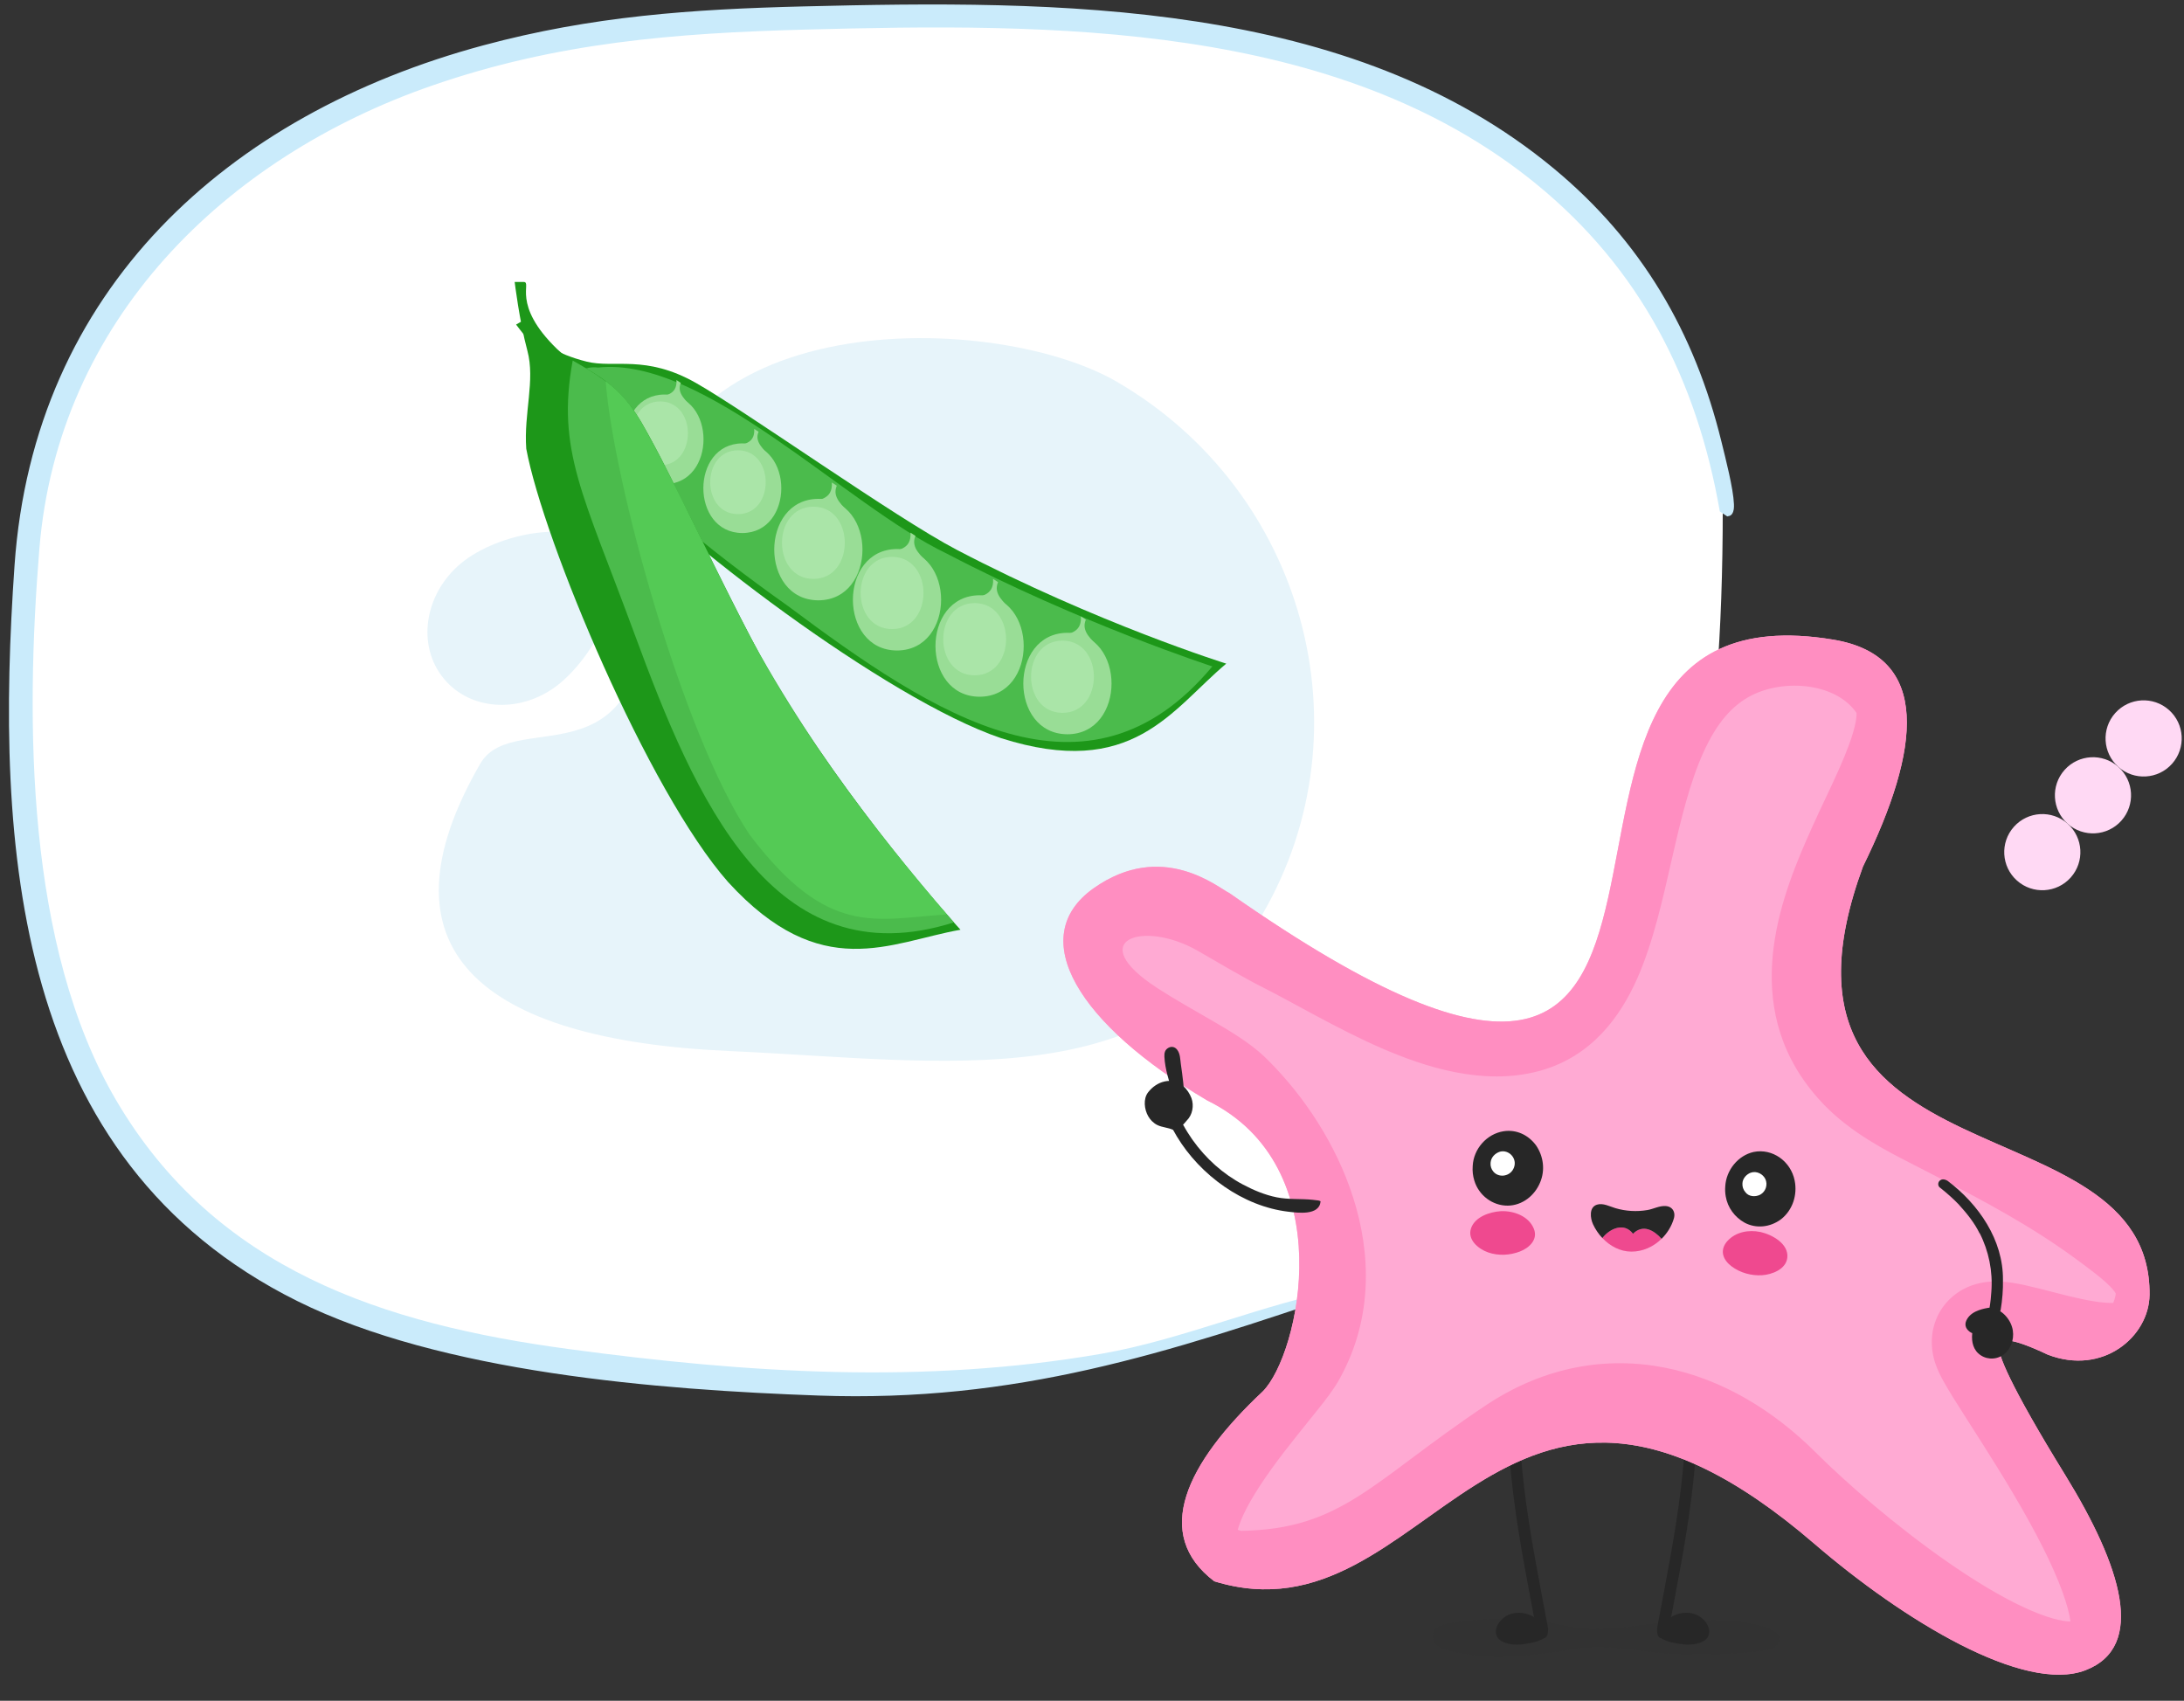 <svg width="488" height="380" viewBox="0 0 488 380" fill="none" xmlns="http://www.w3.org/2000/svg">
<rect x="0" y="0" width="488" height="380" fill="#333333" stroke="none"/>
<g clip-path="url(#clip0_3071_30961)">
<path d="M263.766 299.587C226.439 308.869 188.142 308.654 150.079 304.918C100.912 300.09 51.042 291.648 24.663 245.084C5.794 211.767 4.558 163.428 7.789 125.99C10.536 94.171 21.972 69.241 45.83 47.711C79.534 17.294 122.227 8.704 166.527 6.352C202.089 4.461 242.369 3.914 277.249 10.998C332.868 22.288 375.802 55.694 384.937 113.826C384.937 222.518 357.145 277.49 263.766 299.587Z" fill="white"/>
<path d="M385.949 115.388L384.283 114.278C379.139 84.764 366.466 60.015 343.185 41.045C298.648 4.75 234.676 5.153 179.961 6.611C150.781 7.388 124.38 9.485 96.598 19.104C50.159 35.178 12.958 71.672 8.798 122.605C5.641 161.275 5.841 211.472 25.89 245.721C48.105 283.665 85.598 295.829 127.093 301.422C166.84 306.783 206.41 309.354 246.12 302.469C264.279 299.321 282.398 291.28 300.367 287.917C301.082 287.784 301.667 287.351 301.5 288.498C260.572 302.448 226.981 313.375 182.952 311.81C147.098 310.534 98.634 306.716 66.404 290.683C3.002 259.146 -1.14 189.213 3.25 126.304C7.54 64.776 50.796 25.541 107.983 10.133C132.241 3.596 154.6 2.049 179.591 1.432C236.057 0.03 301.62 -0.192 347.26 37.712C366.736 53.885 378.643 74.169 384.657 98.737C385.553 102.388 387.3 109.113 387.437 112.635C387.467 113.379 387.455 114.174 387.022 114.818C386.637 115.391 386.045 115.295 385.945 115.391L385.949 115.388Z" fill="#CAEBFB"/>
<path d="M163.048 234.839C211.26 237.002 258.28 245.424 282.17 204.128C306.035 162.833 291.437 109.63 249.521 85.28C221.213 68.844 140.96 67.775 144.235 125.914C147.18 178.201 115.09 157.21 107.321 170.619C83.456 211.914 106.94 232.345 163.048 234.839Z" fill="#E7F4FA"/>
<path d="M103.006 125.863C94.78 132.707 93.053 144.258 99.172 151.637C105.29 159.041 116.918 159.474 125.169 152.629C133.395 145.785 141.24 130.366 135.122 122.962C129.003 115.558 111.257 119.018 103.006 125.863Z" fill="#E7F4FA"/>
<path d="M115.316 72.517L117.065 71.512C118.794 70.517 117.027 77.245 131.058 80.79C137.267 82.358 144.194 79.136 155.52 85.57C166.847 92.005 200.083 115.678 213.769 122.837C245.284 139.321 274.001 148.275 274.001 148.275C261.708 158.581 253.099 174.286 223.673 164.921C198.086 156.297 149.816 119.454 136.187 103.51C131.698 96.88 130.33 89.276 125.449 84.402C120.566 79.525 115.316 72.517 115.316 72.517Z" fill="#1D9719"/>
<path d="M133.62 82.128C157.252 79.491 189.144 113 211.515 123.676C241.572 139.395 270.892 148.897 270.892 148.897C243.054 182.278 208.925 159.943 176.153 135.462C157.19 122.053 143.674 110.242 138.904 104.278C133.529 97.561 131.575 90.074 128.66 86.058C127.911 83.303 130.643 81.746 133.62 82.126V82.128Z" fill="#4BBB4C"/>
<path d="M238.509 141.386C251.653 141.433 251.651 164.012 238.509 164.058C225.367 164.011 225.367 141.431 238.509 141.386Z" fill="#99DD96"/>
<path d="M241.521 137.724L242.626 138.448C241.445 141.203 244.204 143.001 245.249 144.448L235.973 142.157C238.333 141.657 241.774 141.697 241.521 137.724Z" fill="#99DD96"/>
<path opacity="0.69" d="M237.405 143.137C246.758 143.169 246.758 159.238 237.405 159.271C228.052 159.238 228.052 143.169 237.405 143.137Z" fill="#B3E9B1"/>
<path d="M218.883 133C232.027 133.048 232.025 155.627 218.883 155.672C205.741 155.625 205.743 133.046 218.883 133Z" fill="#99DD96"/>
<path d="M221.9 129.34L223.005 130.065C221.824 132.819 224.581 134.618 225.628 136.065L216.352 133.774C218.711 133.274 222.153 133.314 221.9 129.34Z" fill="#99DD96"/>
<path opacity="0.69" d="M217.78 134.753C227.133 134.786 227.133 150.855 217.78 150.888C208.427 150.855 208.427 134.786 217.78 134.753Z" fill="#B3E9B1"/>
<path d="M200.43 122.669C213.574 122.716 213.572 145.296 200.43 145.341C187.288 145.294 187.29 122.714 200.43 122.669Z" fill="#99DD96"/>
<path d="M203.447 119.009L204.552 119.733C203.371 122.488 206.13 124.286 207.175 125.733L197.898 123.442C200.258 122.942 203.699 122.982 203.447 119.009Z" fill="#99DD96"/>
<path opacity="0.69" d="M199.327 124.42C208.68 124.453 208.68 140.522 199.327 140.554C189.974 140.522 189.974 124.453 199.327 124.42Z" fill="#B3E9B1"/>
<path d="M182.856 111.458C195.999 111.506 195.998 134.085 182.856 134.13C169.714 134.083 169.716 111.504 182.856 111.458Z" fill="#99DD96"/>
<path d="M185.869 107.797L186.974 108.521C185.793 111.276 188.552 113.074 189.597 114.521L180.32 112.23C182.68 111.73 186.121 111.77 185.869 107.797Z" fill="#99DD96"/>
<path opacity="0.69" d="M181.749 113.21C191.101 113.243 191.101 129.312 181.749 129.344C172.396 129.312 172.396 113.243 181.749 113.21Z" fill="#B3E9B1"/>
<path d="M165.868 99.066C177.479 99.108 177.479 119.056 165.868 119.096C154.257 119.054 154.259 99.106 165.868 99.066Z" fill="#99DD96"/>
<path d="M168.528 95.831L169.504 96.471C168.437 98.814 170.935 100.571 171.82 101.771L163.625 99.747C165.709 99.305 168.751 99.341 168.526 95.83L168.528 95.831Z" fill="#99DD96"/>
<path opacity="0.69" d="M164.892 100.614C173.156 100.643 173.155 114.841 164.892 114.869C156.63 114.84 156.63 100.643 164.892 100.614Z" fill="#B3E9B1"/>
<path d="M148.489 88.147C160.1 88.189 160.1 108.137 148.489 108.177C136.878 108.135 136.88 88.187 148.489 88.147Z" fill="#99DD96"/>
<path d="M151.149 84.915L152.125 85.554C151.058 87.898 153.556 89.654 154.441 90.855L146.246 88.83C148.33 88.388 151.372 88.425 151.147 84.913L151.149 84.915Z" fill="#99DD96"/>
<path opacity="0.69" d="M147.509 89.696C155.774 89.725 155.772 103.923 147.509 103.95C139.247 103.921 139.247 89.725 147.509 89.696Z" fill="#B3E9B1"/>
<path d="M115 63H117.017C119.012 63 114.118 67.95 124.503 78.013C129.1 82.468 136.713 83.129 143.308 94.348C149.905 105.568 166.866 142.646 175.146 155.671C194.211 185.661 214.616 207.731 214.616 207.731C198.811 210.535 183.498 219.851 162.685 197.072C144.826 176.847 121.425 120.863 117.588 100.256C117.013 92.273 119.631 85.004 117.837 78.346C116.045 71.689 115 63 115 63Z" fill="#1D9719"/>
<path d="M213.153 206.084C192.057 182.39 172.327 154.423 158.601 124.331C152.624 112.833 147.331 100.068 140.799 90.607C137.496 86.058 132.611 83.2 127.965 80.554C124.297 100.673 130.292 110.419 141.782 141.654C155.29 178.339 172.622 218.96 213.153 206.084Z" fill="#4BBB4C"/>
<path d="M211.572 204.311C195.813 185.849 179.482 165.043 167.606 142.172C159.922 127.615 150.981 108.051 143.308 94.349C141.157 90.708 138.607 87.608 135.34 85.189C136.927 106.806 152.287 163.797 167.486 186.481C185.014 209.615 195.531 205.336 211.574 204.311H211.572Z" fill="#54CA55"/>
<path opacity="0.05" d="M320.18 365.265C319.757 368.558 325.156 369.071 327.231 369.477C334.596 370.924 342.082 369.756 349.432 368.807C350.266 368.637 351.097 368.479 351.933 368.343C359.611 367.099 367.128 369.29 374.786 369.539C381.15 369.746 387.552 369.638 393.895 368.77C394.902 368.632 396.654 368.489 397.293 367.175C397.938 365.854 397.268 364.841 396.333 364.395C391.805 362.23 386.886 362.225 382.158 361.996C372.534 361.533 363.035 364.599 353.441 363.835C351.306 363.665 349.196 363.204 347.081 362.77C346.377 362.625 345.673 362.484 344.966 362.359C340.935 361.636 336.82 361.513 332.745 361.762C330.665 361.89 328.587 362.082 326.522 362.376C324.82 362.617 322.529 362.654 321.083 363.722C320.541 364.123 320.249 364.678 320.175 365.262L320.18 365.265Z" fill="#272727"/>
<path d="M376.331 324.823C376.257 325.904 376.188 326.993 376.054 328.081V328.014C376.054 328.151 376.054 328.354 376.024 328.515C375.897 329.792 375.759 331.064 375.607 332.334C375.3 334.908 374.94 337.469 374.549 340.018C373.765 345.089 372.843 350.113 371.898 355.126C371.362 357.966 370.819 360.805 370.291 363.646C370.117 364.581 370.509 365.702 371.194 365.925C371.871 366.146 372.595 365.633 372.781 364.631C374.67 354.482 376.738 344.377 378.013 334.02C378.198 332.505 378.37 330.983 378.518 329.458C378.67 327.933 378.801 326.398 378.913 324.85C378.982 323.873 378.268 322.914 377.621 322.946C376.862 322.981 376.406 323.764 376.331 324.826V324.823Z" fill="#272727"/>
<path d="M371.461 364.949C371.754 365.118 372.056 365.274 372.371 365.413C372.686 365.554 373.011 365.678 373.343 365.787C374.546 366.045 376.125 366.41 377.571 366.355C377.933 366.343 378.285 366.303 378.62 366.229C378.865 366.179 379.135 366.11 379.401 366.018C379.668 365.926 379.931 365.81 380.162 365.668C380.923 365.274 380.923 364.389 380.608 363.697C380.167 362.941 379.661 362.308 378.905 361.941C378.706 361.84 378.501 361.753 378.29 361.683C376.4 361.054 374.193 361.683 372.735 363.218C372.607 363.345 372.483 363.476 372.361 363.613C372.215 363.967 371.838 364.158 371.689 364.513C371.605 364.654 371.53 364.8 371.461 364.949Z" fill="#272727"/>
<path d="M370.901 365.899C371.721 366.367 372.602 366.754 373.527 366.953C374.451 367.151 375.381 367.325 376.324 367.414C377.298 367.506 378.285 367.458 379.235 367.215C380.125 366.987 381.166 366.571 381.623 365.713C382.52 364.024 381.146 361.998 379.708 361.121C378.233 360.22 376.304 360.114 374.69 360.684C373.745 361.019 372.887 361.532 372.158 362.224C372.009 362.365 371.863 362.517 371.721 362.668C371.61 362.789 371.488 362.913 371.402 363.052C371.379 363.107 371.352 363.156 371.32 363.206C371.407 363.099 371.409 363.092 371.33 363.184C370.97 363.533 370.712 363.94 370.499 364.389C370.251 364.909 370.338 365.604 370.896 365.899C371.387 366.159 372.14 366.06 372.406 365.502C372.478 365.353 372.555 365.209 372.634 365.066C372.661 365.014 372.817 364.805 372.651 364.999C372.688 364.954 372.731 364.912 372.77 364.87C372.917 364.716 373.053 364.565 373.177 364.389C373.177 364.389 373.311 364.151 373.241 364.275C373.184 364.332 373.199 364.317 373.284 364.225C373.333 364.173 373.383 364.121 373.435 364.069C373.551 363.947 373.67 363.828 373.792 363.714C373.839 363.67 373.889 363.627 373.938 363.583C373.931 363.59 374.179 363.389 374.055 363.484C373.931 363.58 374.186 363.392 374.179 363.397C374.246 363.35 374.313 363.305 374.38 363.263C374.528 363.169 374.682 363.079 374.838 363C374.923 362.955 375.009 362.916 375.096 362.876C374.898 362.95 375.057 362.893 375.096 362.876C375.245 362.819 375.394 362.767 375.545 362.722C375.696 362.678 375.847 362.638 376.001 362.608C376.063 362.596 376.125 362.586 376.185 362.574C376.314 362.554 376.309 362.554 376.17 362.574C376.232 362.566 376.294 362.561 376.356 362.556C376.634 362.534 376.914 362.534 377.191 362.556C377.241 362.561 377.534 362.616 377.266 362.564C377.325 362.576 377.387 362.586 377.449 362.598C377.633 362.636 377.811 362.683 377.987 362.742C377.96 362.732 378.297 362.859 378.166 362.804C378.035 362.75 378.364 362.901 378.337 362.888C378.478 362.96 378.615 363.042 378.746 363.129C378.92 363.243 378.778 363.154 378.746 363.127C378.816 363.189 378.888 363.248 378.952 363.315C378.997 363.36 379.039 363.404 379.081 363.449C379.103 363.474 379.314 363.722 379.237 363.627C379.138 363.501 379.326 363.754 379.321 363.749C379.359 363.803 379.396 363.856 379.431 363.91C379.485 363.994 379.532 364.081 379.589 364.163C379.711 364.344 379.612 364.19 379.592 364.138C379.617 364.21 379.731 364.451 379.698 364.532C379.693 364.488 379.686 364.443 379.681 364.399C379.686 364.451 379.688 364.505 379.688 364.557C379.688 364.585 379.688 364.609 379.688 364.637C379.678 364.761 379.681 364.741 379.698 364.575C379.686 364.567 379.676 364.716 379.659 364.723C379.676 364.681 379.693 364.642 379.711 364.599C379.688 364.647 379.661 364.689 379.634 364.731C379.733 364.54 379.691 364.627 379.651 364.689C379.683 364.666 379.713 364.644 379.745 364.622C379.696 364.656 379.646 364.686 379.594 364.713C379.535 364.748 379.475 364.783 379.416 364.815C379.401 364.823 379.091 364.961 379.297 364.877C379.121 364.949 378.937 365.006 378.756 365.056C378.575 365.105 378.389 365.147 378.206 365.182C378.206 365.182 377.834 365.234 378.037 365.212C377.958 365.222 377.878 365.227 377.801 365.234C377.385 365.264 376.963 365.257 376.547 365.224C376.338 365.209 376.13 365.187 375.922 365.16C375.709 365.133 376.18 365.202 375.82 365.145C375.709 365.128 375.597 365.11 375.485 365.09C375.059 365.018 374.632 364.932 374.208 364.842C373.819 364.761 373.455 364.661 373.083 364.52C372.736 364.389 373.172 364.562 372.974 364.475C372.852 364.423 372.731 364.366 372.609 364.307C372.406 364.208 372.205 364.101 372.009 363.987C371.508 363.699 370.779 363.853 370.499 364.384C370.221 364.909 370.36 365.589 370.896 365.894L370.901 365.899Z" fill="#272727"/>
<path d="M339.836 324.872C339.883 325.512 339.933 326.154 339.987 326.791C340.012 327.093 340.039 327.396 340.067 327.699C340.079 327.832 340.091 327.966 340.104 328.103C340.081 327.855 340.139 328.45 340.143 328.517C340.267 329.791 340.409 331.063 340.56 332.333C340.868 334.907 341.227 337.468 341.619 340.017C342.402 345.088 343.325 350.112 344.27 355.125C344.805 357.965 345.348 360.804 345.876 363.645C346.05 364.58 345.658 365.701 344.974 365.924C344.297 366.145 343.573 365.632 343.387 364.63C341.497 354.481 339.429 344.376 338.155 334.019C337.969 332.504 337.798 330.982 337.649 329.457C337.498 327.932 337.366 326.404 337.255 324.872C337.185 323.905 337.894 322.975 338.542 323.017C339.3 323.067 339.759 323.835 339.838 324.872H339.836Z" fill="#272727"/>
<path d="M344.697 364.949C344.405 365.118 344.102 365.274 343.787 365.413C343.472 365.554 343.147 365.678 342.815 365.787C341.612 366.045 340.033 366.41 338.587 366.355C338.225 366.343 337.873 366.303 337.538 366.229C337.293 366.179 337.023 366.11 336.757 366.018C336.49 365.926 336.227 365.81 335.996 365.668C335.235 365.274 335.235 364.389 335.55 363.697C335.991 362.941 336.497 362.308 337.253 361.941C337.452 361.84 337.658 361.753 337.868 361.683C339.758 361.054 341.967 361.683 343.423 363.218C343.552 363.345 343.676 363.476 343.797 363.613C343.943 363.967 344.32 364.158 344.469 364.513C344.553 364.654 344.628 364.8 344.697 364.949Z" fill="#272727"/>
<path d="M345.258 365.903C344.437 366.371 343.557 366.758 342.632 366.956C341.707 367.155 340.777 367.328 339.835 367.418C338.861 367.509 337.874 367.462 336.924 367.219C336.034 366.991 334.992 366.575 334.536 365.717C333.639 364.028 335.012 362.002 336.45 361.124C337.926 360.224 339.855 360.118 341.469 360.688C342.414 361.023 343.272 361.536 344.001 362.228C344.152 362.369 344.296 362.52 344.437 362.672C344.549 362.793 344.67 362.917 344.757 363.056C344.779 363.111 344.807 363.16 344.839 363.21C344.752 363.103 344.75 363.096 344.829 363.187C345.189 363.537 345.446 363.944 345.66 364.393C345.908 364.913 345.821 365.608 345.263 365.903C344.772 366.163 344.018 366.064 343.753 365.506C343.681 365.357 343.604 365.213 343.525 365.069C343.497 365.017 343.341 364.809 343.507 365.003C343.47 364.958 343.428 364.916 343.388 364.874C343.242 364.72 343.106 364.569 342.982 364.393C342.982 364.393 342.848 364.155 342.917 364.278C342.974 364.336 342.959 364.321 342.875 364.229C342.825 364.177 342.776 364.125 342.724 364.073C342.607 363.951 342.488 363.832 342.367 363.718C342.32 363.673 342.27 363.631 342.22 363.587C342.228 363.594 341.98 363.393 342.104 363.488C342.228 363.584 341.972 363.396 341.98 363.401C341.913 363.354 341.846 363.309 341.779 363.267C341.63 363.173 341.477 363.083 341.32 363.004C341.236 362.959 341.149 362.92 341.062 362.88C341.102 362.897 341.261 362.954 341.062 362.88C340.914 362.823 340.765 362.771 340.614 362.726C340.462 362.682 340.311 362.642 340.157 362.612C340.095 362.6 340.033 362.59 339.974 362.577C339.845 362.558 339.85 362.558 339.989 362.577C339.927 362.57 339.865 362.565 339.803 362.56C339.525 362.538 339.245 362.538 338.967 362.56C338.918 362.565 338.625 362.62 338.893 362.568C338.833 362.58 338.771 362.59 338.709 362.602C338.528 362.639 338.347 362.687 338.171 362.746C338.199 362.736 337.861 362.863 337.993 362.808C338.124 362.754 337.794 362.905 337.822 362.892C337.68 362.964 337.544 363.046 337.412 363.133C337.239 363.247 337.38 363.158 337.412 363.13C337.343 363.192 337.271 363.252 337.207 363.319C337.162 363.364 337.12 363.408 337.075 363.453C337.053 363.478 336.842 363.726 336.919 363.631C337.018 363.505 336.83 363.758 336.835 363.753C336.798 363.807 336.76 363.859 336.726 363.914C336.671 363.998 336.624 364.085 336.567 364.167C336.445 364.348 336.545 364.194 336.564 364.142C336.54 364.214 336.426 364.455 336.458 364.536C336.463 364.492 336.47 364.447 336.475 364.402C336.47 364.455 336.468 364.509 336.468 364.561C336.468 364.588 336.468 364.613 336.468 364.641C336.478 364.765 336.475 364.745 336.458 364.579C336.47 364.571 336.48 364.72 336.498 364.727C336.48 364.685 336.463 364.645 336.445 364.603C336.468 364.65 336.495 364.693 336.522 364.735C336.423 364.544 336.465 364.631 336.505 364.693C336.473 364.67 336.443 364.648 336.411 364.626C336.46 364.66 336.51 364.69 336.562 364.717C336.621 364.752 336.679 364.787 336.741 364.819C336.755 364.826 337.065 364.965 336.86 364.881C337.036 364.953 337.219 365.01 337.4 365.06C337.581 365.109 337.767 365.151 337.951 365.186C337.951 365.186 338.323 365.238 338.119 365.216C338.199 365.226 338.278 365.231 338.355 365.238C338.771 365.268 339.193 365.26 339.609 365.228C339.818 365.213 340.026 365.191 340.234 365.164C340.448 365.136 339.976 365.206 340.336 365.149C340.448 365.131 340.559 365.114 340.671 365.094C341.097 365.022 341.524 364.936 341.948 364.846C342.337 364.764 342.701 364.665 343.073 364.524C343.421 364.393 342.984 364.566 343.183 364.479C343.304 364.427 343.426 364.37 343.547 364.311C343.75 364.212 343.951 364.105 344.147 363.991C344.648 363.703 345.377 363.857 345.657 364.388C345.935 364.913 345.796 365.593 345.26 365.898L345.258 365.903Z" fill="#272727"/>
<path d="M274.721 199.56C407.697 292.612 322.36 128.329 409.675 142.925C431.534 146.58 429.205 167.277 416.264 193.622C389.54 266.378 480.767 244.8 480.301 289.318C480.187 298.623 469.917 307.392 457.586 302.682C449.34 298.776 446.973 298.968 446.63 300.653C446.286 302.338 448.997 309.345 461.48 329.602C473.964 349.897 479.691 367.895 465.985 373.179C452.28 378.425 425.379 362.11 405.361 344.878C334.184 283.61 319.702 368.206 271.323 353.305C257.465 342.775 264.948 327.036 282.165 310.877C290.335 302.682 299.825 260.636 269.796 245.894C240.935 228.931 228.985 209.401 244.332 198.488C259.679 187.613 272.163 198.335 274.721 199.56Z" fill="#FFAAD3"/>
<path d="M274.721 199.56C407.696 292.611 322.361 128.328 409.675 142.925C431.534 146.579 429.206 167.277 416.264 193.622C389.54 266.378 480.768 244.8 480.302 289.318C480.187 298.623 469.918 307.391 457.587 302.682C449.341 298.776 446.974 298.968 446.63 300.652C446.286 302.337 448.997 309.345 461.48 329.602C473.964 349.897 479.691 367.894 465.985 373.179C452.28 378.425 425.38 362.11 405.361 344.878C334.184 283.61 319.703 368.206 271.323 353.305C257.465 342.774 264.948 327.036 282.165 310.877C290.335 302.682 299.825 260.636 269.796 245.895C240.934 228.931 228.985 209.401 244.332 198.487C259.678 187.613 272.162 198.333 274.721 199.56ZM405.406 153.633C400.598 152.658 395.394 153.366 391.478 155.324C387.044 157.541 383.591 161.565 380.65 168.038C377.621 174.707 375.668 182.748 373.577 191.894C371.629 200.414 369.457 210.477 365.787 218.718C362.057 227.093 355.763 235.907 344.357 239.17L343.81 239.321C331.367 242.639 318.339 238.392 308.619 234.164C299.09 230.019 288.082 223.568 282.567 220.811C277.424 218.239 271.631 214.695 267.377 212.295C255.435 205.559 242.006 209.971 258.564 220.743C262.417 223.249 266.508 225.518 270.786 228.004C274.469 230.144 279.287 232.983 282.513 236.085L283.287 236.841C291.267 244.746 298.55 255.598 302.379 267.638C306.305 279.984 306.818 294.475 299.408 307.918L299.05 308.557C297.923 310.528 296.218 312.727 294.854 314.453C293.483 316.187 291.358 318.795 289.7 320.877C285.947 325.589 282.158 330.605 279.473 335.297C278.14 337.624 277.258 339.568 276.772 341.099C276.687 341.368 276.621 341.609 276.567 341.819C276.787 341.891 277.043 341.965 277.338 342.041C300.041 341.655 306.668 330.882 331.992 313.999L332.599 313.601C345.341 305.316 358.981 303.017 371.993 305.576C384.934 308.121 396.487 315.296 405.786 324.595C412.335 331.143 423.614 340.98 435.305 349.092C441.144 353.143 446.831 356.587 451.895 358.974C457.204 361.476 460.733 362.287 462.576 362.287C462.594 362.287 462.613 362.285 462.631 362.285C462.184 358.872 460.242 353.242 456.457 345.716C452.347 337.541 447.056 328.994 442.463 321.77C440.239 318.271 438.066 314.911 436.463 312.321C435.652 311.011 434.88 309.727 434.247 308.582C433.796 307.766 432.946 306.206 432.389 304.485L432.281 304.14C431.762 302.388 431.127 299.188 432.337 295.559C433.728 291.386 436.798 288.821 439.686 287.559C442.172 286.472 444.491 286.327 445.801 286.314C447.251 286.301 448.606 286.455 449.684 286.619C453.279 287.166 458.974 288.795 462.396 289.622C466.714 290.666 469.978 291.186 472.193 291.107C472.665 289.901 472.734 289.263 472.742 289.063C472.745 288.989 472.778 289.054 472.687 288.892C472.478 288.523 471.887 287.708 470.313 286.312C469.124 285.255 467.692 284.138 465.885 282.789L463.948 281.356C454.012 274.05 443.637 268.496 431.99 262.499L426.919 259.896C421.567 257.152 413.707 253.173 407.578 246.85L406.991 246.229C388.72 226.553 396.986 202.903 403.607 187.75C407.519 178.796 410.677 173.018 413.057 166.648C414.853 161.84 414.859 159.831 414.828 159.291C412.94 156.557 409.749 154.513 405.406 153.633Z" fill="#FF8EC1"/>
<circle cx="456.34" cy="190.396" r="8.509" transform="rotate(41.704 456.34 190.396)" fill="#FFD9F4"/>
<circle cx="467.661" cy="177.693" r="8.509" transform="rotate(41.704 467.661 177.693)" fill="#FFD9F4"/>
<circle cx="478.981" cy="164.986" r="8.509" transform="rotate(41.704 478.981 164.986)" fill="#FFD9F4"/>
<path d="M329.067 260.505C329.257 256.669 332.222 253.345 335.963 252.754C338.84 252.316 341.509 253.57 343.237 255.935C344.888 258.367 345.282 261.441 344.14 264.17C342.903 267.188 340.105 269.338 336.904 269.377C333.491 269.401 330.41 267.077 329.426 263.769C329.109 262.752 328.977 261.65 329.067 260.508V260.505Z" fill="#272727"/>
<path d="M333.059 259.788C333.151 258.574 334.078 257.655 335.169 257.316C337.055 256.828 338.831 258.604 338.396 260.488C338.176 261.465 337.472 262.26 336.527 262.54C335.505 262.885 334.321 262.577 333.668 261.752C333.228 261.229 332.989 260.534 333.059 259.79V259.788Z" fill="white"/>
<path d="M385.497 265.052C385.705 261.415 388.381 258.142 391.851 257.382C396.039 256.53 400.137 259.456 401.001 263.755C401.664 266.998 400.54 270.396 397.964 272.416C395.546 274.225 392.393 274.568 389.806 273.174C387.63 271.96 386.025 269.829 385.601 267.292C385.474 266.574 385.437 265.824 385.497 265.054V265.052Z" fill="#272727"/>
<path d="M389.335 264.381C389.386 263.29 390.241 262.363 391.193 262.013C392.508 261.55 393.94 262.305 394.484 263.484C395.024 264.735 394.547 266.259 393.284 266.94C392.175 267.492 390.692 267.371 389.963 266.329C389.52 265.808 389.277 265.12 389.337 264.381H389.335Z" fill="white"/>
<path d="M342.745 274.581C341.614 271.716 338.232 270.497 335.39 270.613C335.374 270.613 335.36 270.618 335.346 270.62C335.332 270.62 335.318 270.618 335.302 270.62C332.877 270.775 329.62 271.855 328.712 274.387C327.78 276.976 330.354 279.082 332.536 279.833C334.82 280.618 337.396 280.484 339.636 279.615C341.691 278.818 343.685 276.967 342.745 274.581Z" fill="#EF498F"/>
<path d="M393.414 275.276C393.397 275.274 393.383 275.272 393.37 275.272C393.356 275.267 393.342 275.263 393.326 275.258C390.71 274.725 387.812 275.242 385.961 277.301C385.216 278.13 384.764 279.226 385.03 280.347C385.29 281.434 386.066 282.312 386.941 282.965C388.843 284.387 391.361 285.073 393.719 284.922C395.952 284.781 399.08 283.586 399.362 281.007C399.705 277.88 395.959 275.856 393.416 275.276H393.414Z" fill="#EF498F"/>
<path d="M364.887 275.66C362.928 273.045 359.673 274.481 358.047 276.621C359.738 278.41 362.006 279.635 364.51 279.649C367.077 279.663 369.474 278.544 371.269 276.786C369.518 274.833 367.09 273.469 364.885 275.66H364.887Z" fill="#EF498F"/>
<path d="M374.082 271.004C373.908 270.159 373.246 269.543 372.206 269.466C370.783 269.364 369.461 270.131 368.089 270.363C365.713 270.766 363.241 270.624 360.931 269.932C359.676 269.556 358.166 268.729 356.827 269.16C355.017 269.739 355.319 272.183 355.956 273.55C356.474 274.662 357.186 275.714 358.043 276.622C359.669 274.481 362.924 273.043 364.883 275.66C367.089 273.469 369.514 274.831 371.268 276.786C372.537 275.542 373.505 273.976 374.01 272.262C374.142 271.817 374.163 271.389 374.084 271.007L374.082 271.004Z" fill="#272727"/>
<path d="M257.424 250.519C257.766 250.859 258.158 251.149 258.591 251.362C259.705 251.911 261.003 251.911 262.121 252.448C262.388 252.94 262.664 253.424 262.951 253.901C268.161 262.553 277.73 269.553 287.888 270.735C290.005 270.98 294.728 271.634 295.071 268.486C295.094 268.265 294.432 268.194 294.073 268.164C293.811 268.124 293.549 268.096 293.327 268.073C290.67 267.784 287.946 268.062 285.24 267.51C282.576 266.968 280.116 265.923 277.723 264.659C273.259 262.298 269.425 258.833 266.502 254.723C266.414 254.601 266.326 254.475 266.24 254.35C265.914 253.878 265.599 253.396 265.295 252.907C265.135 252.648 264.978 252.386 264.825 252.122C264.753 251.997 264.684 251.872 264.612 251.747C264.612 251.744 264.609 251.742 264.607 251.737C264.565 251.663 264.526 251.589 264.484 251.515C264.443 251.439 264.396 251.367 264.345 251.297C264.63 251.005 264.904 250.697 265.156 250.38C266.483 249.087 266.822 246.995 266.222 245.358C265.471 243.407 263.711 241.364 261.306 241.498C260.933 241.505 260.562 241.552 260.203 241.633C258.767 241.957 257.479 242.837 256.529 244.067C255.401 245.531 255.684 247.885 256.564 249.405C256.798 249.81 257.085 250.188 257.419 250.519H257.424Z" fill="#272727"/>
<path d="M262.448 244.267C261.686 241.357 260.639 238.577 260.602 235.545C260.602 234.829 261.489 234.072 262.288 234.412C262.71 234.665 263.045 235.297 263.171 235.804C263.502 238.584 264.044 241.491 264.139 244.382C263.916 244.711 263.446 244.778 262.448 244.269V244.267Z" fill="#272727"/>
<path d="M262.868 244.202C262.413 242.495 261.867 240.811 261.482 239.087C261.292 238.228 261.142 237.359 261.07 236.484C261.031 235.99 260.894 235.355 261.322 234.989C261.816 234.57 262.312 234.941 262.552 235.413C262.902 236.106 262.881 237.049 262.988 237.811C263.111 238.689 263.236 239.567 263.349 240.447C263.463 241.332 263.562 242.222 263.63 243.111C263.644 243.296 263.801 244.065 263.664 244.202C263.502 244.362 262.756 243.94 262.601 243.866C262.096 243.625 261.776 244.431 262.277 244.672C262.858 244.95 263.757 245.346 264.327 244.811C264.596 244.559 264.561 244.336 264.545 243.984C264.517 243.315 264.464 242.648 264.396 241.983C264.253 240.544 264.042 239.115 263.845 237.684C263.697 236.618 263.718 235.427 263.027 234.538C262.529 233.894 261.772 233.715 261.049 234.128C260.271 234.57 260.139 235.293 260.178 236.115C260.312 238.939 261.288 241.626 262.008 244.334C262.149 244.867 263.011 244.747 262.868 244.207V244.202Z" fill="#272727"/>
<path d="M433.513 265.377C435.035 266.583 436.464 267.848 437.794 269.238L437.731 269.187C439.515 271.149 441.197 273.236 442.344 275.604L442.332 275.493C444.382 279.516 445.302 284.054 444.957 288.585C444.922 289.162 444.875 289.737 444.811 290.311C444.776 290.617 444.739 290.92 444.697 291.224C444.676 291.368 444.655 291.509 444.635 291.652C444.614 291.798 444.641 291.611 444.644 291.592C444.628 291.699 444.609 291.805 444.59 291.914C444.479 292.57 444.727 293.32 445.455 293.501C446.059 293.652 446.923 293.343 447.041 292.637C447.414 290.425 447.583 288.189 447.546 285.965C447.63 277.038 442.123 269.076 435.206 263.855C434.602 263.465 433.735 263.271 433.244 264.001C432.955 264.482 433.073 265.092 433.511 265.377H433.513Z" fill="#272727"/>
<path d="M444.979 293.359C445.313 293.431 445.625 293.542 445.915 293.686C446.207 293.83 446.475 294.003 446.723 294.205C448.053 295.412 449.007 297.182 448.59 299.114C448.523 299.41 448.435 299.695 448.322 299.968C447.719 301.773 445.72 302.813 444.006 302.259C441.321 301.358 441.259 297.784 442.716 295.574C442.94 295.196 443.2 294.844 443.494 294.536C443.77 294.244 444.078 293.98 444.421 293.753C444.585 293.64 444.77 293.508 444.977 293.359H444.979Z" fill="#272727"/>
<path d="M444.65 294.461C444.893 294.516 445.136 294.584 445.363 294.686C445.169 294.6 445.521 294.774 445.518 294.774C445.623 294.834 445.724 294.896 445.824 294.966C445.85 294.984 446.139 295.23 445.942 295.047C446.009 295.109 446.074 295.174 446.139 295.239C446.269 295.369 446.394 295.506 446.512 295.647C446.572 295.716 446.63 295.788 446.686 295.862C446.714 295.897 446.892 296.15 446.732 295.918C446.836 296.071 446.936 296.226 447.024 296.388C447.098 296.522 447.168 296.659 447.233 296.8C447.27 296.884 447.307 296.97 447.339 297.055C447.235 296.794 447.369 297.166 447.385 297.217C447.436 297.396 447.478 297.576 447.506 297.759C447.515 297.82 447.524 297.882 447.531 297.945C447.499 297.676 447.529 297.986 447.531 298.028C447.538 298.22 447.531 298.41 447.513 298.603C447.508 298.642 447.448 298.95 447.501 298.698C447.471 298.841 447.439 298.983 447.397 299.124C447.344 299.305 447.279 299.476 447.212 299.652C447.179 299.74 447.147 299.83 447.112 299.916C447.226 299.645 447.098 299.925 447.073 299.969C446.982 300.129 446.878 300.28 446.767 300.428C446.948 300.189 446.762 300.423 446.723 300.465C446.66 300.53 446.595 300.593 446.528 300.653C446.461 300.713 446.389 300.769 446.32 300.824C446.095 301.01 446.524 300.718 446.269 300.857C446.111 300.942 445.956 301.026 445.796 301.107C445.539 301.237 446.016 301.054 445.738 301.13C445.667 301.151 445.597 301.174 445.525 301.19C445.453 301.209 445.382 301.225 445.31 301.239C445.252 301.25 445.194 301.26 445.136 301.267C445.282 301.255 445.291 301.253 445.164 301.262C444.986 301.264 444.814 301.262 444.636 301.248C444.351 301.23 444.853 301.318 444.58 301.237C444.508 301.216 444.437 301.199 444.365 301.179C444.293 301.155 444.223 301.128 444.154 301.104C443.881 301.012 444.362 301.232 444.119 301.088C444.01 301.023 443.681 300.898 443.635 300.776C443.672 300.806 443.711 300.838 443.749 300.868C443.709 300.833 443.67 300.796 443.633 300.759C443.577 300.704 443.522 300.646 443.471 300.588C443.436 300.549 443.406 300.507 443.371 300.467C443.195 300.266 443.494 300.685 443.362 300.454C443.283 300.317 443.202 300.183 443.137 300.039C443.105 299.969 442.972 299.777 443.121 300.02C443.07 299.937 443.051 299.807 443.026 299.715C442.991 299.583 442.963 299.451 442.94 299.316C442.926 299.235 442.917 299.154 442.905 299.071C442.942 299.367 442.912 299.087 442.908 299.031C442.891 298.691 442.917 298.353 442.959 298.014C442.924 298.308 442.959 298.021 442.97 297.968C442.993 297.854 443.019 297.743 443.049 297.63C443.1 297.435 443.16 297.241 443.232 297.051C443.253 296.997 443.274 296.942 443.294 296.888C443.315 296.835 443.338 296.782 443.362 296.729C443.294 296.877 443.288 296.893 443.345 296.775C443.44 296.599 443.533 296.425 443.637 296.254C443.779 296.027 443.925 295.807 444.082 295.591C444.101 295.566 444.228 295.42 444.11 295.554C444.214 295.436 444.323 295.32 444.437 295.209C444.891 294.769 445.203 294.597 445.75 294.204C446.236 293.852 446.218 292.983 445.815 292.584C445.328 292.103 444.717 292.142 444.196 292.52C444.145 292.557 444.096 292.591 444.045 292.628C443.883 292.747 444.161 292.547 444.01 292.654C443.894 292.735 443.776 292.816 443.66 292.897C443.387 293.089 443.123 293.291 442.884 293.525C442.442 293.956 442.067 294.449 441.74 294.97C441.284 295.7 440.932 296.506 440.77 297.354C440.438 299.08 440.656 301.104 442.013 302.365C443.487 303.734 445.727 303.933 447.422 302.833C449.241 301.649 450.073 299.393 449.755 297.28C449.412 295.001 447.564 292.788 445.301 292.26C444.717 292.123 444.031 292.408 443.876 293.034C443.732 293.608 444.024 294.313 444.65 294.459V294.461Z" fill="#272727"/>
<path d="M441.535 295.259C441.413 295.398 441.297 295.546 441.165 295.678C441.128 295.718 441.088 295.755 441.047 295.787C441.072 295.768 441.1 295.748 441.125 295.729C441.19 295.729 441.535 295.667 441.552 295.724C441.515 295.718 441.48 295.708 441.445 295.697C441.385 295.676 441.396 295.683 441.48 295.718C441.561 295.757 441.575 295.762 441.517 295.734C441.482 295.715 441.45 295.697 441.417 295.676C441.246 295.585 441.489 295.708 441.473 295.729C441.454 295.711 441.436 295.694 441.42 295.676C441.355 295.599 441.352 295.602 441.41 295.683C441.457 295.755 441.466 295.766 441.433 295.713C441.415 295.683 441.399 295.65 441.385 295.618C441.436 295.618 441.454 295.889 441.454 295.921C441.45 295.722 441.447 296.123 441.45 295.984C441.45 295.907 441.378 296.09 441.452 295.991C441.503 295.921 441.545 295.838 441.589 295.764C441.642 295.676 441.658 295.66 441.584 295.752C441.695 295.618 441.827 295.504 441.957 295.389C442.024 295.328 442.061 295.301 441.966 295.37C442.036 295.317 442.115 295.273 442.189 295.229C442.325 295.148 442.469 295.074 442.613 295.009C442.677 294.979 442.745 294.953 442.809 294.925C442.629 295.002 442.849 294.914 442.886 294.902C443.036 294.853 443.192 294.816 443.345 294.775C444.042 294.585 444.746 294.434 445.466 294.355C445.293 293.612 445.119 292.866 444.945 292.122C443.993 292.229 443.074 292.799 442.497 293.556C442.23 293.906 441.957 294.258 441.721 294.626C441.623 294.779 441.524 294.932 441.436 295.092C441.264 295.407 441.202 295.715 441.162 296.07C441.095 296.667 441.693 297.256 442.277 297.246C442.939 297.235 443.384 296.772 443.453 296.132C443.484 295.852 443.389 296.308 443.382 296.301C443.377 296.297 443.481 296.132 443.49 296.118C443.576 295.977 443.667 295.836 443.757 295.697C443.945 295.412 444.158 295.131 444.371 294.867C444.294 294.96 444.352 294.888 444.403 294.842C444.459 294.791 444.512 294.742 444.568 294.694C444.63 294.636 444.683 294.599 444.582 294.67C444.637 294.631 444.695 294.596 444.753 294.564C444.811 294.529 444.873 294.501 444.934 294.469C445.184 294.342 444.843 294.471 444.994 294.443C445.151 294.413 445.302 294.372 445.464 294.353C446.062 294.286 446.474 293.526 446.321 292.977C446.138 292.319 445.585 292.051 444.945 292.12C444.009 292.222 443.053 292.419 442.163 292.736C441.135 293.105 440.171 293.691 439.583 294.64C439.281 295.129 439.078 295.671 439.2 296.248C439.314 296.783 439.657 297.2 440.078 297.529C440.491 297.851 441.1 298.064 441.621 297.958C442.26 297.828 442.673 297.413 443.083 296.943C443.477 296.494 443.62 295.789 443.148 295.324C442.745 294.925 441.95 294.777 441.528 295.259H441.535Z" fill="#272727"/>
</g>
<defs>
<clipPath id="clip0_3071_30961">
<rect width="488" height="380" fill="white"/>
</clipPath>
</defs>
</svg>
